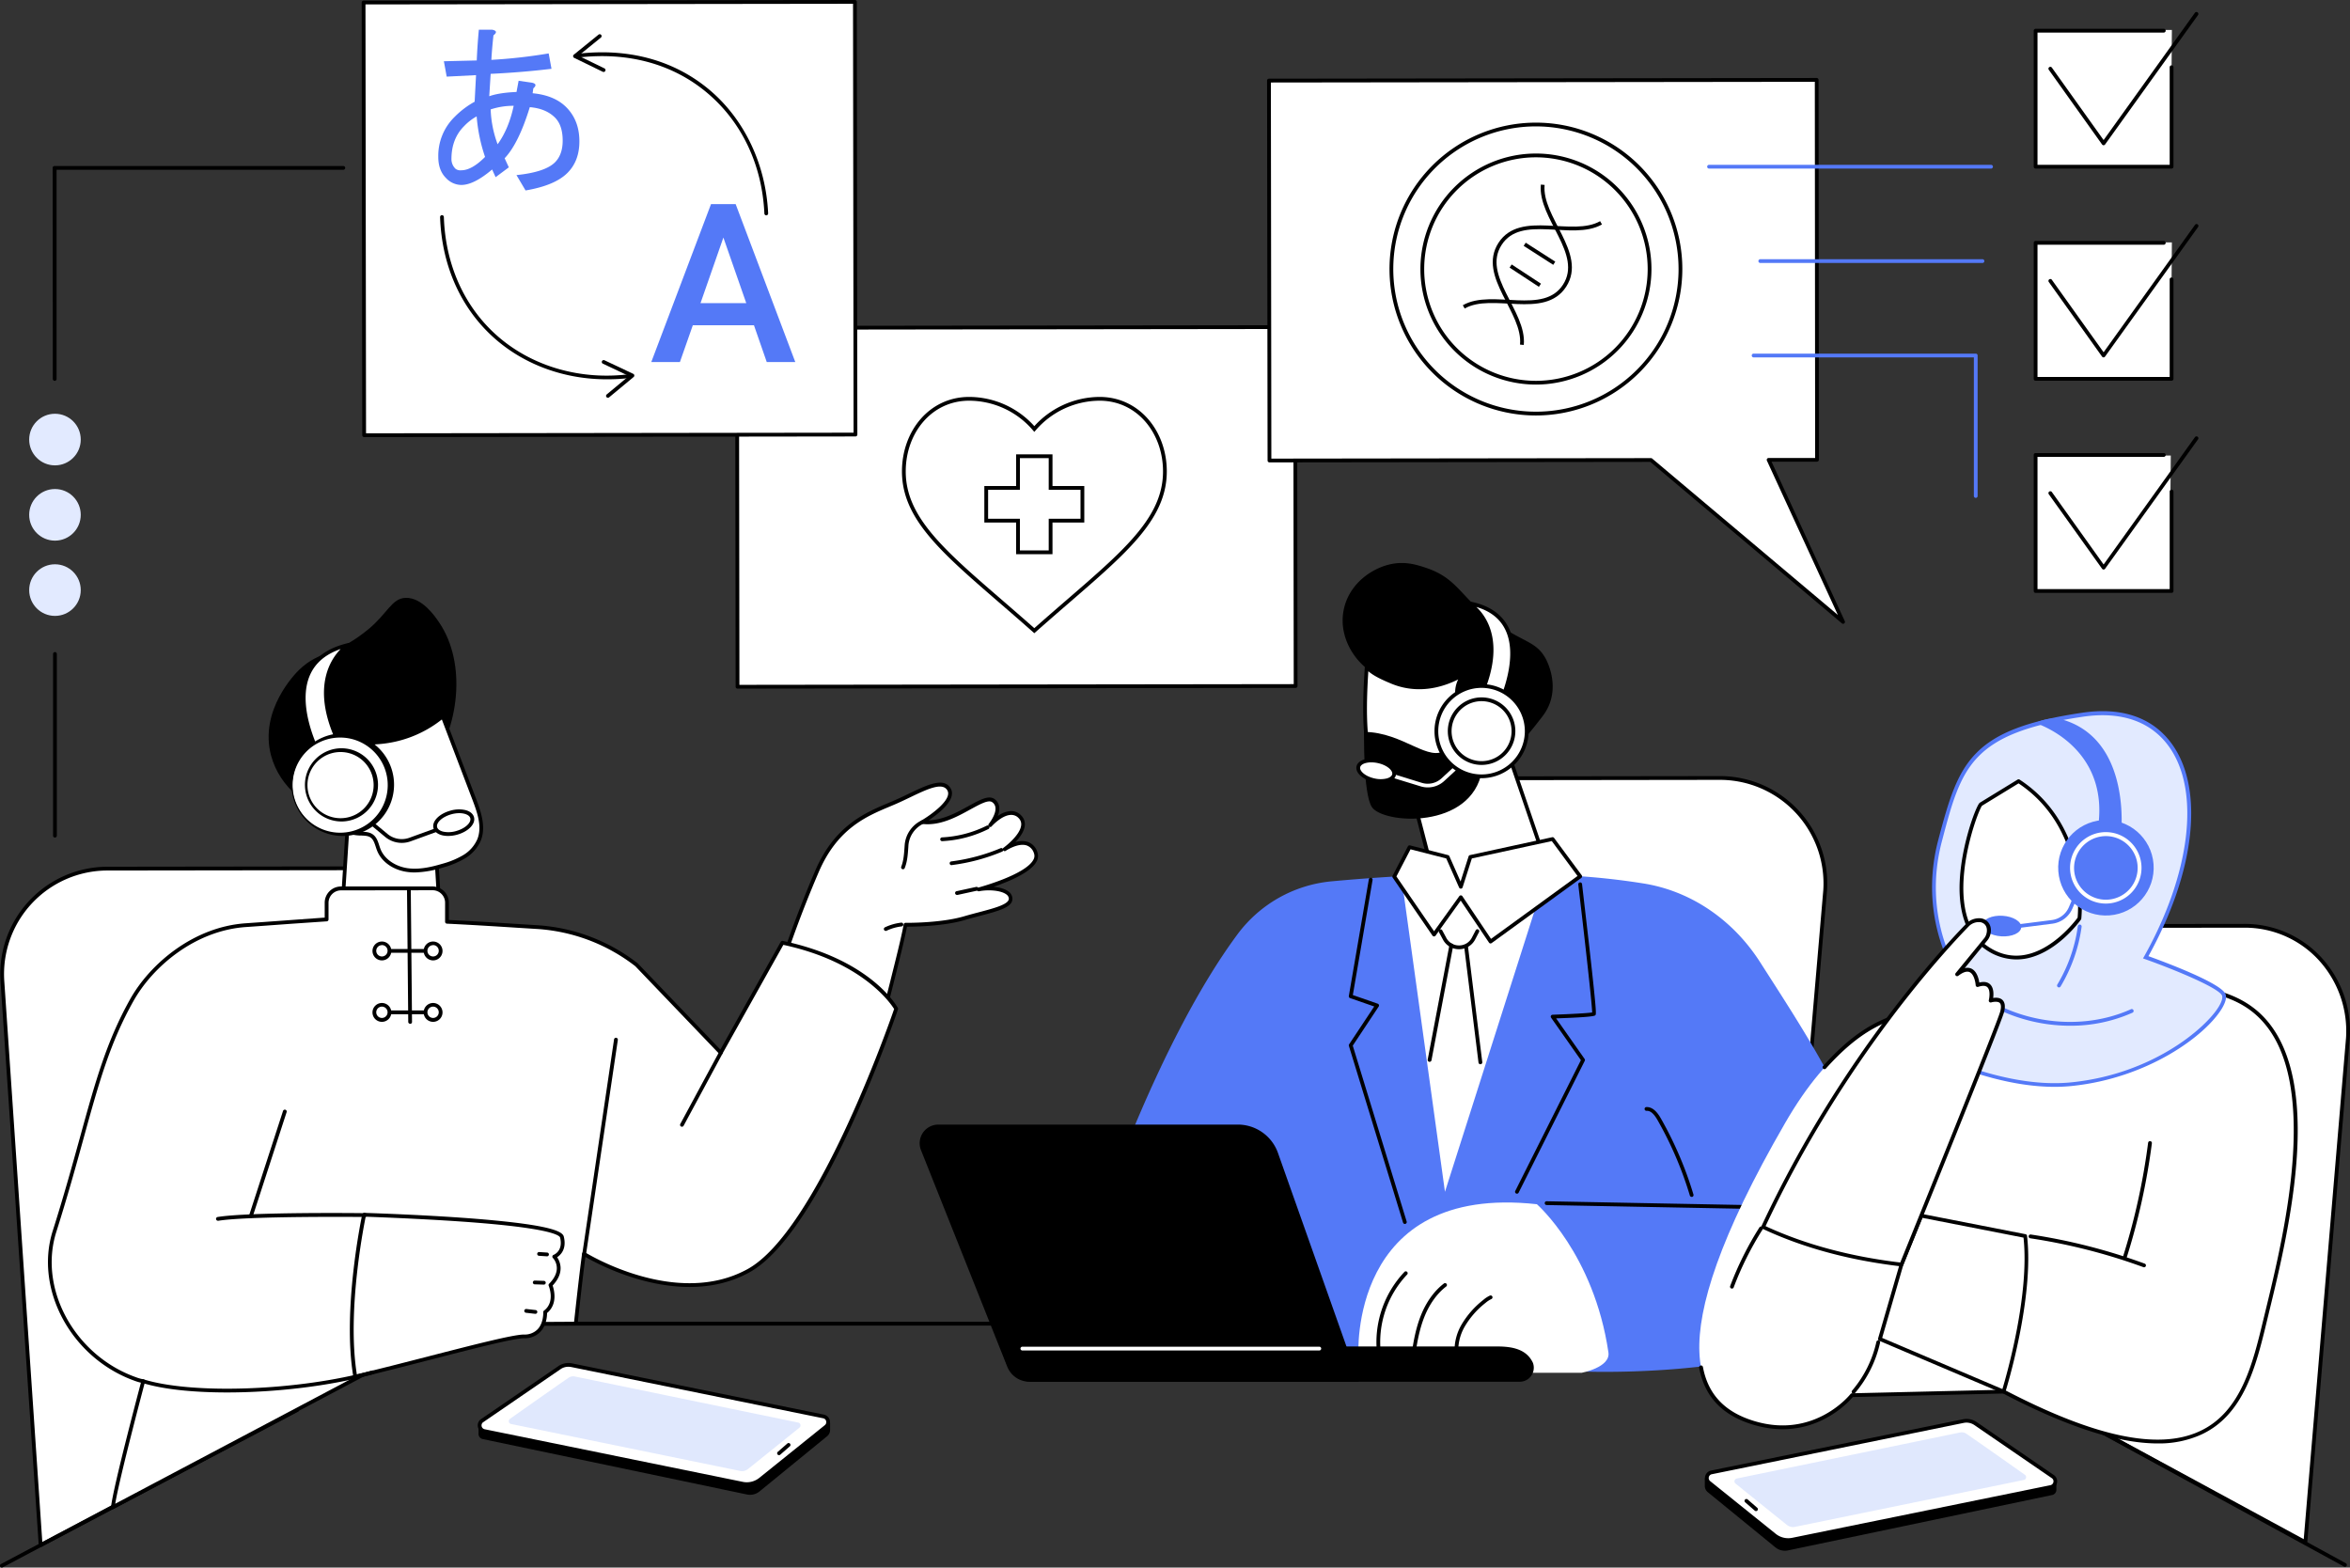 <svg xmlns="http://www.w3.org/2000/svg" viewBox="0 0 1245.84 830.99"><rect x="0" y="0" width="1245.84" height="830.99" fill="#333333" stroke="none"/><defs><style>.cls-1{fill:#fff;}.cls-2{fill:#e0e8fd;}.cls-3{fill:#5479f7;}.cls-4{fill:#e2eaff;}.cls-5{fill:none;stroke:#000;stroke-miterlimit:10;stroke-width:2px;}</style></defs><g id="&#x56FE;&#x5C42;_2" data-name="&#x56FE;&#x5C42; 2"><g id="Illustration"><g id="Digital_translator" data-name="Digital translator"><path class="cls-1" d="M157.53,747.51l-136,71.57L1.27,520.18A55.92,55.92,0,0,1,57,460.47l137.73-.18Z"></path><path d="M21.53,820.08a1,1,0,0,1-.48-.12,1,1,0,0,1-.51-.81L.27,520.25A56.92,56.92,0,0,1,57,459.47l137.73-.18a1,1,0,0,1,.75.34,1,1,0,0,1,.24.79L158.52,747.64a1,1,0,0,1-.52.75L22,820A1.08,1.08,0,0,1,21.53,820.08Zm172-358.79L57,461.47A54.9,54.9,0,0,0,2.27,520.11L22.43,817.48l134.18-70.61Zm-36,286.22h0Z"></path><path class="cls-1" d="M1098.72,750.59l123.46,67,22.54-267.17c2.11-32.28-22.69-59.68-55-59.64L1052,491Z"></path><path d="M1222.18,818.59a1,1,0,0,1-.48-.12l-123.46-67a1,1,0,0,1-.51-.7L1051,491.13a1,1,0,0,1,.21-.82,1,1,0,0,1,.77-.35l137.73-.18h.07a55.2,55.2,0,0,1,40.66,17.55,57.72,57.72,0,0,1,15.29,43.15l-22.55,267.2a1,1,0,0,1-.52.79A1,1,0,0,1,1222.18,818.59Zm-122.56-68.65,121.69,66,22.42-265.65A55.73,55.73,0,0,0,1229,508.7a53.22,53.22,0,0,0-39.2-16.92h-.07l-136.53.17Z"></path><path d="M1,831a1,1,0,0,1-.47-1.89L242.11,700.83a1,1,0,0,1,.47-.12h766.48a1,1,0,0,1,.48.12l234.12,127.89a1,1,0,1,1-1,1.75L1008.81,702.71h-766L1.47,830.87A1,1,0,0,1,1,831Z"></path><path d="M905,783.37a.72.72,0,0,0-.72.72v3.65a3.78,3.78,0,0,0,1.53,3l35.63,29.1a7.47,7.47,0,0,0,6.32,1.57L1087.87,792a2.31,2.31,0,0,0,1.83-2.29l-.06-4.81Z"></path><path d="M946.23,822.07a7.91,7.91,0,0,1-5.09-1.85l-35.63-29.09a4.26,4.26,0,0,1-1.71-3.4v-3.64a1.23,1.23,0,0,1,1.21-1.22h0l185.1,1.58.07,5.3a2.82,2.82,0,0,1-2.23,2.78L947.88,821.9A7.71,7.71,0,0,1,946.23,822.07ZM905,783.87a.22.22,0,0,0-.16.07.21.21,0,0,0-.06.15v3.65a3.26,3.26,0,0,0,1.35,2.62l35.62,29.09a7,7,0,0,0,5.91,1.47l140.09-29.37a1.81,1.81,0,0,0,1.43-1.79l-.06-4.32L905,783.87Z"></path><path class="cls-1" d="M907.31,780.53l133.62-27.19a8.46,8.46,0,0,1,6.06,1.12l41.47,28.43a3.08,3.08,0,0,1-1.32,5.42L950.3,816.2a11.6,11.6,0,0,1-9.58-2.33L906,786A3.08,3.08,0,0,1,907.31,780.53Z"></path><path d="M948,817.43a12.55,12.55,0,0,1-7.88-2.78l-34.72-27.92a4.08,4.08,0,0,1,1.74-7.18h0l133.62-27.19a9.51,9.51,0,0,1,6.75,1.23L1089,782.06a4.08,4.08,0,0,1-1.68,7.23L950.5,817.18A12.77,12.77,0,0,1,948,817.43Zm-40.46-35.92a2,2,0,0,0-1.61,1.54,2.07,2.07,0,0,0,.72,2.12l34.72,27.92a10.59,10.59,0,0,0,8.76,2.13l136.84-27.89a2.06,2.06,0,0,0,1.61-1.55,2,2,0,0,0-.72-2.11l-41.41-28.38a7.39,7.39,0,0,0-5.34-1Z"></path><path class="cls-2" d="M1072.9,784.56,951.57,809.42a5.13,5.13,0,0,1-4.22-1l-27.27-21.94a1.53,1.53,0,0,1,.65-2.69l118.44-24.42a4.36,4.36,0,0,1,3.37.74c8,5.48,31,21.74,31,21.74A1.53,1.53,0,0,1,1072.9,784.56Z"></path><path d="M930.93,801.06a1,1,0,0,1-.66-.25l-5-4.36a1,1,0,1,1,1.31-1.5l5,4.35a1,1,0,0,1-.66,1.76Z"></path><path d="M438.86,753.72a.71.71,0,0,1,.72.71v3.65a3.77,3.77,0,0,1-1.53,3l-35.63,29.1a7.48,7.48,0,0,1-6.32,1.58L256,762.38a2.3,2.3,0,0,1-1.83-2.28l.06-4.82Z"></path><path d="M397.65,792.42a8.4,8.4,0,0,1-1.65-.17L255.91,762.87a2.8,2.8,0,0,1-2.23-2.78l.07-5.3h.49l184.62-1.57h0a1.19,1.19,0,0,1,.85.35,1.22,1.22,0,0,1,.36.86v3.65a4.26,4.26,0,0,1-1.71,3.39l-35.63,29.1A7.91,7.91,0,0,1,397.65,792.42ZM254.74,755.78l-.06,4.32a1.8,1.8,0,0,0,1.43,1.79L396.2,791.27a7,7,0,0,0,5.9-1.47l35.64-29.1a3.27,3.27,0,0,0,1.34-2.61v-3.66a.23.23,0,0,0-.06-.15.27.27,0,0,0-.16-.06h0Z"></path><path class="cls-1" d="M436.57,750.87,303,723.69a8.48,8.48,0,0,0-6.06,1.11l-41.47,28.43a3.08,3.08,0,0,0,1.32,5.42l136.84,27.89a11.56,11.56,0,0,0,9.58-2.33l34.72-27.92A3.08,3.08,0,0,0,436.57,750.87Z"></path><path d="M395.91,787.78a12.78,12.78,0,0,1-2.53-.26L256.54,759.63a4.09,4.09,0,0,1-1.75-7.18L296.32,724a9.47,9.47,0,0,1,6.78-1.28l133.67,27.19h0a4.08,4.08,0,0,1,1.74,7.18L403.79,785A12.56,12.56,0,0,1,395.91,787.78Zm-94.63-63.23a7.12,7.12,0,0,0-3.88,1.12L256,754.05a2.09,2.09,0,0,0,.95,3.62l136.84,27.89a10.56,10.56,0,0,0,8.76-2.13l34.72-27.92a2.06,2.06,0,0,0,.72-2.11,2,2,0,0,0-1.61-1.55L302.75,724.67A9.9,9.9,0,0,0,301.28,724.55Z"></path><path class="cls-2" d="M271,754.9l121.33,24.86a5.09,5.09,0,0,0,4.22-1l27.27-21.93a1.54,1.54,0,0,0-.65-2.7L304.71,729.69a4.36,4.36,0,0,0-3.37.75c-8,5.47-31,21.73-31,21.73A1.53,1.53,0,0,0,271,754.9Z"></path><path d="M413,771.4a1,1,0,0,1-.76-.34,1,1,0,0,1,.1-1.41l5-4.36a1,1,0,1,1,1.31,1.5l-5,4.36A1,1,0,0,1,413,771.4Z"></path><path class="cls-1" d="M811.87,700.78l134.65,16.69L967.59,472a55.93,55.93,0,0,0-55.86-59.56L774,412.6Z"></path><path d="M946.52,718.47h-.12L811.75,701.77a1,1,0,0,1-.87-.86L773,412.73a1,1,0,0,1,1-1.13l137.73-.18h.07a56.92,56.92,0,0,1,56.78,60.63l-21.06,245.5a1,1,0,0,1-1,.92ZM812.76,699.88l132.85,16.47,21-244.45a54.93,54.93,0,0,0-54.79-58.48h-.07l-136.59.18Z"></path><path class="cls-1" d="M799.31,398.29,820,458.64a11.37,11.37,0,0,0,8.6,7.49l9.19,1.79s-23.89,51.88-64.15,43.19-31.41-43.19-31.41-43.19l8.52-.69A8.25,8.25,0,0,0,758,457l-9.58-37.09S787.45,388.41,799.31,398.29Z"></path><path d="M782.5,513.07a43.08,43.08,0,0,1-9.12-1c-13.17-2.84-22.58-8.7-28-17.43-7.77-12.57-4.35-26.4-4.2-27a1,1,0,0,1,.89-.75l8.52-.68a7.26,7.26,0,0,0,6.43-9l-9.58-37.09a1,1,0,0,1,.34-1c1.62-1.3,39.8-31.84,52.14-21.56a1,1,0,0,1,.31.44l20.64,60.36a10.4,10.4,0,0,0,7.84,6.83l9.19,1.79a1,1,0,0,1,.7.52,1,1,0,0,1,0,.88,109.58,109.58,0,0,1-17.16,25.11C809.5,506.4,796.17,513.07,782.5,513.07ZM743,468.86c-.56,2.9-2.25,14.45,4.13,24.76,5.09,8.24,14.07,13.79,26.67,16.51,35.69,7.7,58.63-33.94,62.46-41.48l-7.9-1.54A12.39,12.39,0,0,1,819,459l-20.55-60.07c-9.3-7.08-37.9,12.59-48.89,21.35L759,456.7a9.24,9.24,0,0,1-8.2,11.53Z"></path><path d="M712.36,323.25c-3.52,17.41,10,33.2,21.75,36.11l1.24.28a18.71,18.71,0,0,0,.95,2.58c4.61,10.09,17.8,15,28.88,14A156,156,0,0,1,777,390.49c14.17,19.33,24.22,10.64,39-8.5,2-2.55,4.78-5.8,6.25-11.2,2.91-10.71-2.13-20.36-2.77-21.54-4.8-8.89-11-8.56-24.57-17.69-20.67-13.88-21-24.49-38.78-30.49-4.71-1.58-10.62-3.5-18-2.15C727.35,300.9,715.15,309.5,712.36,323.25Z"></path><path class="cls-1" d="M785.25,407.67s-10,23.1-36.18,18.83-26.85-37.58-24.52-73c2.62,3.35,8.48,5.92,13.11,7.89,18.83,8,35.77-2.49,38.26-3.84a14.77,14.77,0,0,0-.71,18.07c2.08,2.8,5.09,4.82,12,4.94,0,0,4.25-11.09,14.13-4.65S807.58,409.52,785.25,407.67Z"></path><path d="M755.32,428a40.51,40.51,0,0,1-6.41-.53c-27.61-4.5-27.56-40.58-25.35-74.05a1,1,0,0,1,.7-.89,1,1,0,0,1,1.08.34c2.56,3.27,8.67,5.87,12.71,7.59,8,3.38,20.8,5.51,36.89-3.52l.51-.28a1,1,0,0,1,1.24.24,1,1,0,0,1,0,1.27A13.72,13.72,0,0,0,776,375c1.65,2.21,4.08,4.27,10.6,4.51.71-1.49,2.75-5.05,6.44-6.25,2.72-.88,5.71-.28,8.87,1.78,5.28,3.44,7.16,12.15,4.38,20.26-3.07,9-10.69,13.93-20.44,13.38C784.12,412.15,775,428,755.32,428Zm-29.91-72.19c-2,31.94-1.53,65.55,23.82,69.68a37.91,37.91,0,0,0,6.19.52c20.5,0,28.55-17.92,28.91-18.76a1,1,0,0,1,1-.59c13.15,1.08,17.72-8,19.08-12,2.45-7.16.88-15-3.58-17.94-2.63-1.72-5-2.24-7.16-1.56-3.69,1.19-5.47,5.68-5.49,5.73a1,1,0,0,1-.95.64c-7.89-.13-10.91-2.77-12.82-5.34a15.49,15.49,0,0,1-1.36-16c-15.47,7.65-27.9,5.45-35.78,2.1C732.83,360.43,728.34,358.39,725.41,355.83Z"></path><path d="M786.79,398.24a1,1,0,0,1-.32-.06,1,1,0,0,1-.62-1.27,19.56,19.56,0,0,1,2.42-5.29,7.36,7.36,0,0,1,5.31-3.27,1,1,0,0,1,.14,2,5.41,5.41,0,0,0-3.82,2.43,18.47,18.47,0,0,0-2.16,4.78A1,1,0,0,1,786.79,398.24Z"></path><path d="M780.46,370.86s-4.27,18.53-13.5,26.29-22.75-9-43.8-9.16c0,0-.58,32.64,4.11,39.82,5.93,9.07,52.91,12.17,58.41-19.35,0,0-5-15.17,2-27.1Z"></path><path class="cls-1" d="M778.49,319.7s22.27,11.75,6.9,47.89l9.9,5.37S817.68,326.72,778.49,319.7Z"></path><path d="M795.29,374a1,1,0,0,1-.48-.12l-9.9-5.37a1,1,0,0,1-.44-1.27c14.81-34.8-5.58-46.15-6.45-46.61a1,1,0,0,1-.48-1.22,1,1,0,0,1,1.12-.65c10.21,1.82,17.26,6.44,21,13.72,8.31,16.3-3,39.95-3.44,40.95a1,1,0,0,1-.6.52A1,1,0,0,1,795.29,374Zm-8.63-6.82,8.16,4.43c2-4.58,10-24.58,3-38.22-2.86-5.61-7.94-9.51-15.13-11.63C788.44,327.16,797.56,340.79,786.66,367.14Z"></path><path class="cls-1" d="M756.91,417.42a12.68,12.68,0,0,1-3.71-.55l-23.89-7.32a1,1,0,0,1,.58-1.92L753.78,415a10.77,10.77,0,0,0,10.41-2.36l15.68-14.44a1,1,0,0,1,1.36,1.47l-15.68,14.44A12.78,12.78,0,0,1,756.91,417.42Z"></path><path class="cls-1" d="M720.13,406.52c-.61,2.78,3.14,6,8.37,7.11s10-.18,10.57-3-3.14-6-8.37-7.11S720.74,403.74,720.13,406.52Z"></path><path d="M732.18,415a18.24,18.24,0,0,1-3.89-.43c-5.86-1.28-9.88-4.93-9.14-8.3.38-1.73,1.89-3,4.26-3.71a15.91,15.91,0,0,1,7.5,0c5.86,1.28,9.87,4.93,9.14,8.3-.38,1.73-1.89,3.05-4.26,3.71A13.31,13.31,0,0,1,732.18,415ZM727,404.14a11.78,11.78,0,0,0-3.07.38c-1.6.45-2.64,1.26-2.84,2.21h0c-.42,1.93,2.6,4.83,7.6,5.93a14,14,0,0,0,6.54,0c1.6-.45,2.64-1.26,2.85-2.21.41-1.93-2.61-4.83-7.61-5.92A16.4,16.4,0,0,0,727,404.14Zm-6.89,2.38h0Z"></path><ellipse class="cls-1" cx="785.46" cy="387.6" rx="23.93" ry="23.94"></ellipse><path d="M785.46,412.54a24.95,24.95,0,1,1,24.93-24.94A25,25,0,0,1,785.46,412.54Zm0-47.89a22.95,22.95,0,1,0,22.93,23A23,23,0,0,0,785.46,364.65Z"></path><ellipse class="cls-1" cx="785.46" cy="387.6" rx="16.89" ry="16.9" transform="translate(-0.41 0.83) rotate(-0.06)"></ellipse><path d="M785.46,405.5a17.9,17.9,0,1,1,17.89-17.9A17.91,17.91,0,0,1,785.46,405.5Zm0-33.8a15.9,15.9,0,1,0,15.89,15.9A15.91,15.91,0,0,0,785.46,371.7Z"></path><path class="cls-3" d="M656,495.36a70.21,70.21,0,0,1,50-28.16c11.35-1.05,25.58-2.16,41.45-3a36.49,36.49,0,0,0,3.69,8.23,44.46,44.46,0,0,0,19.83,17,49,49,0,0,0,25.81,4.2c8.6-1-.48-15.35,5.46-21.75,4.85-5.22,27.92-.89,29.41-7.73a375.47,375.47,0,0,1,39.27,4.13c25.8,4,48,19.67,62.11,41.66C963.78,558,998,608.64,998,667.08c0,66.43-158.29,60-158.29,60l-156.59.61-99.4-84.48S614.61,551.22,656,495.36Z"></path><polygon class="cls-1" points="819.48 464.21 766.04 631.79 742.85 464.23 769.84 475.64 819.48 464.21"></polygon><path d="M773.51,503.19a9.55,9.55,0,0,1-8.55-5.12l-2.12-3.93a1,1,0,0,1,1.77-.94l2.11,3.93a7.58,7.58,0,0,0,6.79,4.06h0a7.59,7.59,0,0,0,6.8-4.14l2-3.84a1,1,0,1,1,1.77.92l-2,3.85a9.58,9.58,0,0,1-8.55,5.21Z"></path><path d="M784.82,564.17a1,1,0,0,1-1-.88l-7.54-61a1,1,0,1,1,2-.25l7.54,61a1,1,0,0,1-.87,1.12Z"></path><path d="M757.88,562.88l-.19,0a1,1,0,0,1-.8-1.17L768.4,501a1,1,0,1,1,2,.37l-11.51,60.71A1,1,0,0,1,757.88,562.88Z"></path><polygon class="cls-1" points="837.74 464.59 823.12 444.75 779.52 454.23 774.46 470.08 767.46 454.23 747.28 449.08 739.15 464.69 760.25 495.42 774.46 475.64 790.22 499.13 837.74 464.59"></polygon><path d="M790.22,500.13l-.17,0a1,1,0,0,1-.66-.43l-15-22.28L761.06,496a1,1,0,0,1-1.63,0l-21.1-30.73a1,1,0,0,1-.07-1l8.13-15.61a1,1,0,0,1,1.14-.5l20.17,5.15a1,1,0,0,1,.67.56l5.94,13.45,4.26-13.35a1,1,0,0,1,.74-.67l43.59-9.48a1,1,0,0,1,1,.39L838.54,464a1,1,0,0,1,.19.74,1,1,0,0,1-.41.66l-47.51,34.53A1,1,0,0,1,790.22,500.13Zm-15.76-25.48h0a1,1,0,0,1,.82.44l15.18,22.62,45.86-33.34-13.64-18.5-42.39,9.21-4.89,15.31a1,1,0,0,1-1.87.1l-6.8-15.41-18.94-4.84-7.48,14.37,19.95,29.07,13.38-18.62A1,1,0,0,1,774.46,474.65Z"></path><path class="cls-1" d="M852.7,716.94c1.17,7.93-14.18,10.8-14.18,10.8H791l-70.83-9.1s-5.52-91.29,94.61-80.26C814.74,638.38,845,664.67,852.7,716.94Z"></path><path d="M772.3,720a1,1,0,0,1-1-.86,27.22,27.22,0,0,1,3.57-17,46.7,46.7,0,0,1,11.45-13,15.35,15.35,0,0,1,3.52-2.32,1,1,0,0,1,.81,1.83,13.72,13.72,0,0,0-3.06,2,44.61,44.61,0,0,0-11,12.46,25.31,25.31,0,0,0-3.33,15.78,1,1,0,0,1-.84,1.13Z"></path><path d="M749.41,718.68h-.14a1,1,0,0,1-.85-1.13c.87-6.16,2.13-13.38,4.84-20.18,2.85-7.14,7.06-13,12.17-16.92a1,1,0,1,1,1.22,1.58c-4.83,3.71-8.81,9.27-11.53,16.08-2.64,6.61-3.87,13.68-4.72,19.72A1,1,0,0,1,749.41,718.68Z"></path><path d="M731.07,718.68a1,1,0,0,1-1-.88,54.2,54.2,0,0,1,14.57-43.62,1,1,0,0,1,1.36,1.46,52.15,52.15,0,0,0-13.94,41.92,1,1,0,0,1-.87,1.11Z"></path><path d="M547.18,732.48H805.53a7.58,7.58,0,0,0,4.32-1.26,7.47,7.47,0,0,0,2.81-8.79c-3-6.39-9.34-8.64-18.65-8.64H530.23l3.42,9.3A14.44,14.44,0,0,0,547.18,732.48Z"></path><path d="M545.71,732.48a12.62,12.62,0,0,1-11.72-8L488.26,609.71a9.89,9.89,0,0,1,9.18-13.55H656.22a22.58,22.58,0,0,1,21.29,15.05l42.93,121.27Z"></path><path class="cls-1" d="M699.42,715.91H542a1,1,0,0,1,0-2H699.42a1,1,0,0,1,0,2Z"></path><path d="M935.44,641h0l-115.51-2.19a1,1,0,0,1-1-1,1,1,0,0,1,1-1L935.45,639a1,1,0,0,1,0,2Z"></path><path d="M896.86,634.48a1,1,0,0,1-1-.72,192.73,192.73,0,0,0-17.08-39.89c-2-3.51-3.82-5.13-5.88-5a1,1,0,0,1-.07-2c3.72-.11,6.17,3.4,7.69,6.06a195.24,195.24,0,0,1,17.26,40.31,1,1,0,0,1-1,1.29Z"></path><path d="M804.2,632.79a1,1,0,0,1-.89-1.45L838.1,562l-15.8-22.52a1,1,0,0,1-.08-1,1,1,0,0,1,.86-.55c8.77-.3,18.56-.81,21-1.21-.14-5.29-4.39-42.76-7.36-67.82a1,1,0,0,1,2-.24c0,.17,2,17.2,3.93,34.09,3.89,34.64,3.61,34.92,3.1,35.44-.32.31-1,1-20.77,1.67l15.09,21.5a1,1,0,0,1,.08,1l-35.06,69.9A1,1,0,0,1,804.2,632.79Z"></path><path d="M744.82,648.83a1,1,0,0,1-1-.71l-28.71-93.68a1,1,0,0,1,.12-.84l13.3-20.05-12.79-4.45a1,1,0,0,1-.66-1.11l10.61-61.84a1,1,0,0,1,1.15-.82,1,1,0,0,1,.82,1.16l-10.46,61,13.2,4.59a1,1,0,0,1,.62.63,1,1,0,0,1-.11.87l-13.75,20.73,28.57,93.23a1,1,0,0,1-.66,1.25A1,1,0,0,1,744.82,648.83Z"></path><path class="cls-1" d="M1194.85,535.82c-15.9-12.73-41.28-14.7-75.38-12.39-2.06,2.85-42.63,12.34-42.63,12.34s-12.41-.48-15-3c-5.51.88-33.6,1.38-39.11,2.27-28.24,4.59-52.71,19.39-76.31,60.21-70.12,121.22-45.63,150.33-16.68,159.06,33,10,52-14.68,52-14.68l80.43-1.89C1180,799.16,1191,740,1201.45,697.25S1233.76,567,1194.85,535.82Z"></path><path d="M1143.89,765.19c-20.89,0-48-8.77-81.92-26.46l-79.72,1.87c-2.63,3.11-21.8,24-52.82,14.65-16.38-4.94-25.74-14.81-28.63-30.19a1,1,0,1,1,2-.37c2.74,14.57,11.65,23.94,27.24,28.64,32,9.64,50.79-14.09,51-14.33a1,1,0,0,1,.77-.39l80.43-1.89a1.21,1.21,0,0,1,.49.11c47.52,24.79,81.27,32,103.17,22,22.12-10,28.37-35.94,33.89-58.79l1.15-4.73c10.15-41.67,31.27-128.39-6.66-158.76-13.86-11.1-36.11-14.75-74.35-12.19-4.29,3.16-33.6,10.18-42.8,12.33a1.18,1.18,0,0,1-.27,0c-1.25,0-11.91-.53-15.27-3-3.38.45-12.2.83-20.73,1.2-7.92.34-15.4.67-18,1-22.73,3.08-37.6,11.36-54.88,30.57a1,1,0,0,1-1.42.07,1,1,0,0,1-.07-1.41c17.64-19.6,32.85-28.06,56.1-31.21,2.65-.36,10.18-.68,18.14-1,8.89-.38,18.09-.78,21-1.24a1,1,0,0,1,.86.27c1.68,1.64,9.56,2.54,14.23,2.73,19.17-4.48,40.35-10.18,41.92-11.93a1,1,0,0,1,.73-.4c39.52-2.67,61.55,1,76.07,12.61,16.85,13.49,24.33,39.06,22.24,76-1.74,30.78-9.65,63.28-14.89,84.78l-1.14,4.73c-5.63,23.29-12,49.69-35,60.14A54.44,54.44,0,0,1,1143.89,765.19Z"></path><path class="cls-1" d="M1073.67,655.25l-55.12-10.79-10.48,25.88-11.46,39.49,65.59,27.89S1077.62,688.94,1073.67,655.25Z"></path><path d="M1062.2,738.72a1.09,1.09,0,0,1-.39-.08l-65.59-27.89a1,1,0,0,1-.57-1.2l11.46-39.49,0-.1,10.47-25.87a1,1,0,0,1,1.12-.61l55.12,10.79a1,1,0,0,1,.8.87c3.93,33.51-11.35,82.39-11.5,82.88a1,1,0,0,1-.54.61A1,1,0,0,1,1062.2,738.72Zm-64.38-29.47,63.75,27.12c2.17-7.23,14.47-49.94,11.19-80.28l-53.6-10.49L1009,670.67Z"></path><path d="M918.17,683.1a.91.91,0,0,1-.35-.07,1,1,0,0,1-.58-1.28,169.93,169.93,0,0,1,15.52-31.09,1,1,0,0,1,1.69,1.07,168.15,168.15,0,0,0-15.34,30.72A1,1,0,0,1,918.17,683.1Z"></path><path d="M1136.68,671.81a1.07,1.07,0,0,1-.35-.06,307.07,307.07,0,0,0-60-15.31,1,1,0,1,1,.3-2A308.92,308.92,0,0,1,1137,669.87a1,1,0,0,1-.34,1.94Z"></path><path d="M1126.42,667.54a1,1,0,0,1-.3,0,1,1,0,0,1-.66-1.25,347.42,347.42,0,0,0,13.35-60.48,1,1,0,0,1,2,.26,351.35,351.35,0,0,1-13.43,60.82A1,1,0,0,1,1126.42,667.54Z"></path><path d="M982.66,738.82a1,1,0,0,1-.76-1.65,59.93,59.93,0,0,0,12.86-25.82,1,1,0,1,1,1.94.47,61.89,61.89,0,0,1-13.28,26.66A1,1,0,0,1,982.66,738.82Z"></path><path class="cls-4" d="M1037.29,515.79s-19.61-29-8.78-70.16,16.77-58.13,75.69-66.8,74.59,55,33.35,128.61c0,0,39,13.8,41.39,19.93,3.09,7.86-29.29,42-80.47,47.31-46.72,4.84-100-29.3-100-29.3S1010.64,527.34,1037.29,515.79Z"></path><path class="cls-3" d="M1089.25,576.15c-44.08,0-90.82-29.61-91.32-29.93l-.86-.55.57-.85c.12-.18,12.31-17.93,38.19-29.49-3.29-5.52-18-33.11-8.28-70,5.71-21.68,9.91-35.6,20.06-46,10.53-10.81,27.41-17.25,56.44-21.52,21.37-3.14,37.94,2.86,47.93,17.37,8.06,11.69,11.17,28.18,9,47.7-2.19,19.82-9.79,41.92-22,64,7.24,2.6,38.52,14.14,40.87,20.12.7,1.78,0,4.43-1.95,7.68-8.84,14.53-39.3,36.84-79.35,41A90.18,90.18,0,0,1,1089.25,576.15Zm-89.34-31c7.2,4.4,55.91,33,98.46,28.59,43.12-4.46,71.07-28.9,77.84-40,2.26-3.72,2-5.38,1.8-5.92-1.63-4.16-25.89-14.08-40.79-19.36l-1.12-.4.58-1c24.48-43.7,29.84-87.12,13.66-110.61-9.53-13.83-25.44-19.54-46-16.52-59.77,8.8-64.5,26.74-74.86,66.07-10.58,40.18,8.44,69.05,8.64,69.34l.67,1-1.1.48C1014.89,526.58,1002.69,541.43,999.91,545.1Z"></path><path class="cls-3" d="M1097.47,543.76c-22.08,0-44.35-8.42-59.85-24a1,1,0,0,1,1.42-1.41c22.93,23,61.06,30,90.68,16.66a1,1,0,0,1,.82,1.83A80.48,80.48,0,0,1,1097.47,543.76Z"></path><path class="cls-1" d="M1050.13,426.34c-2.37,2.11-23.4,57.42,2.56,75.78s49.68-15.26,49.68-15.26,5.79-47.93-32.26-72.77Z"></path><path d="M1068.88,508.61a28.69,28.69,0,0,1-16.77-5.67c-8-5.67-12.43-15.19-13.16-28.3-1.2-21.7,8.49-47.25,10.52-49l.14-.11,20-12.25a1,1,0,0,1,1.07,0c38.12,24.9,32.76,73.24,32.7,73.73a1.12,1.12,0,0,1-.17.46c-.52.72-12.78,17.86-29.61,20.76A27.9,27.9,0,0,1,1068.88,508.61Zm-18.11-81.48c-1.85,2.26-11.85,28.65-9.59,50.32,1.15,11,5.21,19,12.09,23.86,6.3,4.46,13,6.12,20,4.92,15.06-2.59,26.72-17.79,28.16-19.74.37-3.74,3.79-47.84-31.31-71.21Z"></path><path class="cls-3" d="M1091.53,523.45a1,1,0,0,1-.51-.15,1,1,0,0,1-.34-1.37A81.81,81.81,0,0,0,1101.56,491a1,1,0,0,1,2,.27,83.86,83.86,0,0,1-11.16,31.7A1,1,0,0,1,1091.53,523.45Z"></path><path class="cls-3" d="M1080.25,383.7c6.35,2.35,38.72,16.43,31.71,56.92l12.42,2.61s6.55-52.22-32.54-62.19c-2.66-.68-8.13.16-11.63,1.76A.49.49,0,0,0,1080.25,383.7Z"></path><path class="cls-3" d="M1061.73,493.05a1,1,0,0,1-1-.88,1,1,0,0,1,.87-1.11l26.22-3.33a11.44,11.44,0,0,0,9-6.85l8.85-20.73a1,1,0,1,1,1.84.78l-8.85,20.74a13.46,13.46,0,0,1-10.64,8L1061.85,493Z"></path><path class="cls-3" d="M1051.1,490.25c-.19,3,4.23,5.74,9.88,6.11s10.39-1.78,10.59-4.78-4.23-5.75-9.88-6.11S1051.3,487.24,1051.1,490.25Z"></path><ellipse class="cls-3" cx="1116.42" cy="460.1" rx="25.31" ry="25.32" transform="translate(-31.26 84.71) rotate(-4.29)"></ellipse><path class="cls-1" d="M1116.38,479a18.94,18.94,0,1,1,2.87-.22A19.92,19.92,0,0,1,1116.38,479Zm.07-35.77a16.93,16.93,0,0,0-16.71,19.41,16.86,16.86,0,1,0,16.71-19.41Z"></path><path class="cls-1" d="M1055.38,530.42s2.86-11.47-7-8.21c0,0-.86-13.42-10.8-5.72l15.28-18.7c1.56-2,2.34-5.86.21-8.3-2.56-2.93-7.61-1.59-9.72.56-14.92,15.17-68.66,74.46-108.71,160.42q32.22,15.12,73.38,19.87s51.51-127,53.34-133.9C1063.74,527.58,1055.38,530.42,1055.38,530.42Z"></path><path d="M1008.07,671.34H1008c-27.54-3.21-52.33-9.93-73.7-20a1,1,0,0,1-.48-1.32c42.14-90.45,98.12-149.74,108.91-160.7a9.45,9.45,0,0,1,6.62-2.54,6.1,6.1,0,0,1,4.56,2c2.39,2.73,1.79,7-.16,9.56l-12.18,14.9a5.28,5.28,0,0,1,3.51.23c2.92,1.32,3.92,5.34,4.24,7.39,2.48-.6,4.39-.29,5.7.93,2,1.84,1.91,5.25,1.65,7.25,1.42-.23,3.48-.25,4.86,1s1.69,3.5.89,6.55c-1.82,6.93-51.28,128.84-53.38,134A1,1,0,0,1,1008.07,671.34ZM936,650c20.77,9.62,44.78,16.1,71.41,19.28,4.15-10.22,51.29-126.54,53-133.07.42-1.58.7-3.65-.31-4.58s-3.63-.51-4.43-.24a1,1,0,0,1-1-.21,1,1,0,0,1-.3-1c.34-1.39.87-5.33-.79-6.86-.94-.87-2.58-.93-4.88-.16a1,1,0,0,1-.87-.12,1,1,0,0,1-.44-.77c-.1-1.57-.88-5.87-3.21-6.92-1.47-.66-3.48,0-6,1.93a1,1,0,0,1-1.39-1.42l15.29-18.7c1.23-1.61,2-5,.23-7a4.24,4.24,0,0,0-3.12-1.34,7.47,7.47,0,0,0-5.14,1.94C1033.4,501.64,978,560.35,936,650Z"></path><path class="cls-1" d="M185,426.93l-4,62.45c8.13,6,45.67,14,45.67,14l6.83-13.6-2.54-41.45Z"></path><path d="M226.63,504.36a.75.75,0,0,1-.21,0c-1.54-.33-37.85-8.11-46-14.15a1,1,0,0,1-.41-.87l4-62.46a1,1,0,0,1,.48-.79,1,1,0,0,1,.94-.05l45.93,21.38a1,1,0,0,1,.57.85l2.54,41.44a1,1,0,0,1-.1.51l-6.84,13.61A1,1,0,0,1,226.63,504.36ZM182,488.88c8,5.29,38.86,12.2,44.09,13.34l6.37-12.67L230,449,185.9,428.45Z"></path><path d="M143.73,400.61c-6.51-24.18,13.09-43.8,14.72-45.39,11.27-10.92,19-7.05,36.68-21.51,10.29-8.42,12.51-16.56,19.92-16.78,8.77-.26,15.66,9.92,17.81,13.11,14.6,21.6,10.84,56-5.76,78.17-3.28,4.38-10.91,14.32-24.73,19.88-4.16,1.67-13,5.23-24,3.54C163.43,429.32,148.25,417.38,143.73,400.61Z"></path><path class="cls-1" d="M179.64,418.67a10,10,0,0,0-5.73,9.65,13.52,13.52,0,0,0,5.82,10,21,21,0,0,0,11.23,3.6c2.06.1,4.28,0,6,1.19,2.39,1.61,2.83,4.86,3.91,7.54,2.38,5.93,8.63,9.65,14.95,10.57s12.75-.51,18.88-2.33A46,46,0,0,0,246,454.21a19.43,19.43,0,0,0,8-9c2.69-6.85.06-14.51-2.56-21.39l-16.8-44a60.18,60.18,0,0,1-34.43,13.76c-2.37.16-5.21.46-6.25,2.59-.69,1.43-.24,3.12.22,4.64l3.85,12.76c.65,2.15,1.31,4.43.77,6.61a4.77,4.77,0,0,1-3.35,3.56c-2.09.34-3-1.49-4.5-2.64C187.81,418.63,183.53,417.06,179.64,418.67Z"></path><path d="M219.89,462.5a28.39,28.39,0,0,1-4.21-.3c-7.37-1.08-13.4-5.36-15.74-11.19-.28-.7-.52-1.43-.75-2.13-.66-2-1.28-3.93-2.79-4.95-1.26-.85-2.93-.92-4.69-1l-.8,0a22.12,22.12,0,0,1-11.77-3.77,14.47,14.47,0,0,1-6.23-10.76,11.06,11.06,0,0,1,6.35-10.63c3.71-1.53,8.2-.62,12.33,2.49a13.22,13.22,0,0,1,1.28,1.16c1,1,1.51,1.45,2.45,1.29a3.82,3.82,0,0,0,2.55-2.8c.49-2-.17-4.17-.76-6.09L193.26,401c-.53-1.77-1-3.65-.16-5.36,1.35-2.78,4.94-3,7.08-3.15A59.32,59.32,0,0,0,234,379a1,1,0,0,1,.9-.2,1,1,0,0,1,.68.61l16.8,44c2.8,7.35,5.3,15.11,2.55,22.1a20.5,20.5,0,0,1-8.42,9.53A46.81,46.81,0,0,1,235,459.84,53.63,53.63,0,0,1,219.89,462.5ZM183,419a7.86,7.86,0,0,0-3,.58,9,9,0,0,0-5.11,8.68,12.43,12.43,0,0,0,5.4,9.23,20.08,20.08,0,0,0,10.7,3.41l.78,0c1.87.08,4,.16,5.73,1.33,2.08,1.4,2.84,3.73,3.57,6,.23.7.45,1.37.7,2,2.05,5.08,7.61,9,14.18,10,6.32.92,12.87-.64,18.44-2.3a44.76,44.76,0,0,0,11.08-4.56,18.49,18.49,0,0,0,7.62-8.56c2.49-6.34.21-13.39-2.56-20.66L234.24,381.4a61.25,61.25,0,0,1-33.93,13.11c-2.31.15-4.63.43-5.41,2-.51,1.07-.16,2.46.28,3.91L199,413.21c.62,2.06,1.4,4.63.78,7.14a5.69,5.69,0,0,1-4.16,4.3c-2,.34-3.22-.87-4.19-1.84a9.76,9.76,0,0,0-1.08-1A13,13,0,0,0,183,419Zm-3.37-.34h0Z"></path><path d="M195.15,435a1,1,0,0,1-.53-.15,14.56,14.56,0,0,0-9.55-2.05,1,1,0,0,1-1.13-.86,1,1,0,0,1,.86-1.13,16.56,16.56,0,0,1,10.88,2.34,1,1,0,0,1-.53,1.85Z"></path><path class="cls-1" d="M184.76,341.84s-23.57,14-4.81,52.47l-10.47,6.4S142.53,351.68,184.76,341.84Z"></path><path d="M169.48,401.71a1.09,1.09,0,0,1-.25,0,1,1,0,0,1-.62-.48c-.58-1.06-14.15-26.11-6.05-44.26,3.61-8.1,11-13.51,22-16.06a1,1,0,0,1,.74,1.83c-.93.56-22.52,14.08-4.42,51.17a1,1,0,0,1-.38,1.29L170,401.56A1,1,0,0,1,169.48,401.71Zm11.11-57.64c-7.92,2.71-13.36,7.29-16.2,13.67-6.86,15.36,3.12,36.85,5.49,41.55l8.78-5.36C165.09,365.48,174.7,350.11,180.59,344.07Z"></path><path d="M213,446.83a13.81,13.81,0,0,1-8.81-3.17l-17.86-14.81a1,1,0,0,1-.13-1.41,1,1,0,0,1,1.41-.13l17.86,14.81a11.8,11.8,0,0,0,11.54,2l25.57-9.3a1,1,0,1,1,.68,1.88L217.69,446A13.56,13.56,0,0,1,213,446.83Z"></path><path class="cls-1" d="M250.27,433.45c.82,3-2.88,6.61-8.26,8.08s-10.41.24-11.23-2.75,2.88-6.62,8.27-8.09S249.46,430.45,250.27,433.45Z"></path><path d="M237.56,443.15a13,13,0,0,1-3.12-.35c-2.48-.61-4.13-1.95-4.62-3.76-1-3.58,3-7.67,9-9.31a16,16,0,0,1,7.83-.31c2.49.61,4.13,1.95,4.63,3.76,1,3.58-3,7.68-9,9.32A18.28,18.28,0,0,1,237.56,443.15Zm5.93-12.08a15.61,15.61,0,0,0-4.18.59c-4.76,1.3-8.22,4.44-7.56,6.85.29,1.07,1.44,1.92,3.17,2.35a13.93,13.93,0,0,0,6.82-.29c4.76-1.3,8.23-4.44,7.57-6.86-.29-1.07-1.45-1.92-3.18-2.34A11.06,11.06,0,0,0,243.49,431.07Z"></path><ellipse class="cls-1" cx="181" cy="416.07" rx="26.06" ry="26.07" transform="translate(-10.92 4.92) rotate(-1.51)"></ellipse><path d="M181,443.15a27.19,27.19,0,1,1,1.43,0C181.92,443.14,181.44,443.15,181,443.15ZM181,391c-.44,0-.89,0-1.33,0a25.22,25.22,0,1,0,1.33,0Z"></path><ellipse class="cls-1" cx="181" cy="416.07" rx="18.39" ry="18.41" transform="translate(-9.67 4.34) rotate(-1.34)"></ellipse><path d="M181,435.48a19.41,19.41,0,0,1-1-38.79,19.42,19.42,0,0,1,20.38,18.38A19.44,19.44,0,0,1,182,435.46Zm0-36.81c-.31,0-.61,0-.92,0a17.54,17.54,0,1,0,.92,0Z"></path><path class="cls-1" d="M468.14,539.88c3.19-13.63,9.93-38.65,11.93-49.67,0,0,18.41.27,31.15-3.46s24.86-5.59,24.58-10.49-10.31-6.13-17-4.76c0,0,34.15-9,30.3-19.47s-16.47-1.83-16.47-1.83,14.41-10.4,8.23-17.08S525,437.36,525,437.36s7.31-8.82,1.67-12.95-20.89,13.26-37.59,11.33c0,0,17.9-10.5,14.09-17.25s-16.23,1.36-28.65,6.76-30.33,11-41.37,36.63-17.43,45.69-17.43,45.69S442.64,527.19,468.14,539.88Z"></path><path d="M468.14,540.88a1,1,0,0,1-.44-.11c-25.29-12.58-52.31-32.2-52.59-32.39a1,1,0,0,1-.36-1.12c.07-.2,6.54-20.35,17.47-45.77,10.24-23.84,26.62-30.72,38.58-35.75,1.14-.48,2.24-.94,3.3-1.41,2.48-1.07,5-2.27,7.38-3.42,10.21-4.89,19-9.12,22.54-2.91,3.32,5.87-6.57,13.46-11.72,16.88,7.8-.2,15.21-4.29,21.3-7.65,5.93-3.27,10.61-5.85,13.64-3.63a5.92,5.92,0,0,1,2.49,4.18,10.08,10.08,0,0,1-.79,4.82,13.33,13.33,0,0,1,7-2.65,7.34,7.34,0,0,1,5.57,2.49,6.44,6.44,0,0,1,1.77,5.21c-.31,3.13-2.63,6.31-5,8.79a11.32,11.32,0,0,1,6.47-.17,8.23,8.23,0,0,1,5.19,5.42,6,6,0,0,1-.41,5c-3,5.81-14.78,10.68-22.81,13.42,3.12.27,6.06,1.06,7.94,2.5a4.93,4.93,0,0,1,2.07,3.63c.26,4.67-7.13,6.62-17.37,9.32-2.57.68-5.23,1.38-7.93,2.18-11.21,3.28-26.44,3.51-30.46,3.51h-.14c-1.37,7.18-4.39,19.19-7.32,30.82-1.71,6.76-3.31,13.14-4.47,18.07a1,1,0,0,1-.54.67A.94.94,0,0,1,468.14,540.88Zm-51.26-33.7c4,2.88,27.84,19.76,50.58,31.24,1.12-4.76,2.61-10.65,4.18-16.87,3-12,6.18-24.52,7.45-31.52a1,1,0,0,1,1-.82c.19,0,18.41.22,30.86-3.42,2.73-.8,5.4-1.51,8-2.19,8.26-2.18,16.05-4.24,15.88-7.28a2.91,2.91,0,0,0-1.29-2.15c-3-2.27-9.85-2.65-14.54-1.69a1,1,0,0,1-.45-1.94c.25-.07,25.11-6.73,29.3-14.8a4,4,0,0,0,.31-3.36,6.27,6.27,0,0,0-3.92-4.21c-4.62-1.47-11,2.81-11.05,2.86a1,1,0,0,1-1.15-1.64c.09-.06,8.78-6.4,9.33-11.94a4.45,4.45,0,0,0-1.25-3.65A5.26,5.26,0,0,0,536,432c-4.9.05-10.24,6-10.29,6.07a1,1,0,0,1-1.52-1.3c0-.05,4-4.9,3.54-8.7a3.94,3.94,0,0,0-1.69-2.8c-2-1.47-6.4,1-11.49,3.76-7.16,3.95-16.06,8.87-25.63,7.75a1,1,0,0,1-.39-1.86c4.74-2.78,16.46-11.06,13.73-15.89-2.59-4.58-10.63-.73-19.93,3.73-2.43,1.16-4.94,2.37-7.45,3.46l-3.33,1.41c-12.29,5.17-27.59,11.6-37.52,34.7C424.29,485,418.11,503.45,416.88,507.18Z"></path><path d="M507.45,474.41a1,1,0,0,1-.21-2l10.26-2.24a1,1,0,0,1,.43,2l-10.27,2.24Z"></path><path d="M504.53,458.64a1,1,0,0,1-.13-2,100.28,100.28,0,0,0,26.08-7,1,1,0,0,1,1.31.54,1,1,0,0,1-.54,1.3,101.69,101.69,0,0,1-26.6,7.1Z"></path><path d="M499.46,445.91a1,1,0,0,1-1-1,1,1,0,0,1,.95-1,59.73,59.73,0,0,0,23.71-6.21,1,1,0,0,1,1.34.44,1,1,0,0,1-.45,1.34,61.72,61.72,0,0,1-24.51,6.43Z"></path><path d="M478.72,460.81a.92.92,0,0,1-.36-.07,1,1,0,0,1-.57-1.3c1.25-3.15,1.49-6.7,1.73-10.14l.11-1.55a15.87,15.87,0,0,1,8.7-12.72,1,1,0,1,1,.82,1.82,14,14,0,0,0-7.53,11l-.1,1.54c-.25,3.59-.5,7.3-1.87,10.74A1,1,0,0,1,478.72,460.81Z"></path><path d="M469.57,493.49a1,1,0,0,1-.43-1.9,27.42,27.42,0,0,1,8.62-2.48,1,1,0,0,1,.23,2,25.1,25.1,0,0,0-8,2.3A1.07,1.07,0,0,1,469.57,493.49Z"></path><path class="cls-1" d="M414.8,499.77l-32.65,58.31L337.5,511.47a96.12,96.12,0,0,0-53.12-20c-12-.73-28.57-1.88-47.39-2.79v-10.1a7.62,7.62,0,0,0-7.62-7.62H180.78a7.62,7.62,0,0,0-7.61,7.62v8.8c-5.77.4-37.25,2.71-42.74,3.08-27.68,1.86-50.51,21.89-60.53,39.73-18.77,33.45-23,65.73-41,122.6-10,31.72,11.33,66.94,42.61,78.18a26.6,26.6,0,0,0,4.41,1.26S61,788.25,59.85,799L214.92,716.9c-.49-17.17,69.3-15.1,69.3-15.1l21.06-.12s2.64-24.86,4.32-37c0,0,48.22,30.41,87.23,8.95,38.46-21.16,78.31-138.88,78.31-138.88S461.3,509.56,414.8,499.77Z"></path><path d="M59.85,800a1,1,0,0,1-.56-.17,1,1,0,0,1-.43-.94c1.06-10,13.76-58,15.85-65.9a26.75,26.75,0,0,1-3.51-1.07c-33.29-12-53.09-48.33-43.24-79.43,5.95-18.77,10.42-35,14.35-49.22C50.49,573.6,56.4,552.18,69,529.68c10.49-18.68,33.52-38.37,61.33-40.24,3.07-.21,14.25-1,24.52-1.76l17.29-1.25v-7.87a8.63,8.63,0,0,1,8.61-8.62h48.59a8.63,8.63,0,0,1,8.62,8.62v9.14c13.55.67,26.06,1.46,36.15,2.1l10.3.65a96.65,96.65,0,0,1,53.67,20.23.52.52,0,0,1,.11.1l43.71,45.63,32-57.13a1,1,0,0,1,1.07-.49c46.42,9.77,60.44,34.46,61,35.5a1,1,0,0,1,.07.81c-1.63,4.82-40.41,118.32-78.77,139.42-35.47,19.52-78.85-3.54-86.92-8.19-1.66,12.41-4.09,35.22-4.11,35.45a1,1,0,0,1-1,.9l-21.06.12c-.59,0-55.08-1.5-66.42,9.83a5.66,5.66,0,0,0-1.89,4.24,1,1,0,0,1-.53.92L60.32,799.85A1,1,0,0,1,59.85,800Zm120.93-328a6.62,6.62,0,0,0-6.61,6.62v8.8a1,1,0,0,1-.93,1L155,489.67c-10.28.75-21.45,1.56-24.52,1.76-27.07,1.83-49.5,21-59.72,39.23-12.52,22.28-18.4,43.6-26.54,73.11-3.94,14.29-8.41,30.48-14.37,49.3-9.54,30.1,9.7,65.33,42,76.94a24.42,24.42,0,0,0,4.28,1.22,1,1,0,0,1,.76,1.24c-.14.53-13.5,50.67-15.8,64.7l152.82-80.88a7.74,7.74,0,0,1,2.47-5.07c11.95-11.94,65.58-10.49,67.85-10.42l20.13-.12c.49-4.55,2.75-25.42,4.23-36.12a1,1,0,0,1,.57-.77,1,1,0,0,1,.95.06c.48.3,48.18,29.84,86.21,8.92,36.52-20.09,75-130,77.7-137.88-1.93-3.1-16.88-25-58.73-34L383,558.57a1,1,0,0,1-.75.5,1,1,0,0,1-.85-.3l-44.59-46.56a94.79,94.79,0,0,0-52.51-19.77L274,491.8c-10.33-.66-23.18-1.47-37.08-2.15a1,1,0,0,1-.95-1v-10.1a6.63,6.63,0,0,0-6.62-6.62Z"></path><path d="M217.43,542.71a1,1,0,0,1-1-1L215.77,471a1,1,0,0,1,1-1h0a1,1,0,0,1,1,1l.66,70.77a1,1,0,0,1-1,1Z"></path><path class="cls-1" d="M202.47,504.08h0Z"></path><path d="M229.6,505.08H202.47a1,1,0,1,1,0-2H229.6a1,1,0,0,1,0,2Z"></path><path class="cls-1" d="M206.51,504.08a4,4,0,1,1-4-4A4,4,0,0,1,206.51,504.08Z"></path><path d="M202.47,509.12a5,5,0,1,1,5-5A5,5,0,0,1,202.47,509.12Zm0-8.08a3,3,0,1,0,3,3A3,3,0,0,0,202.47,501Z"></path><path class="cls-1" d="M233.63,504.08a4,4,0,1,1-4-4A4,4,0,0,1,233.63,504.08Z"></path><path d="M229.6,509.12a5,5,0,1,1,5-5A5,5,0,0,1,229.6,509.12Zm0-8.08a3,3,0,1,0,3,3A3,3,0,0,0,229.6,501Z"></path><path class="cls-1" d="M202.47,536.66h0Z"></path><path d="M229.6,537.66H202.47a1,1,0,0,1,0-2H229.6a1,1,0,1,1,0,2Z"></path><path class="cls-1" d="M206.51,536.66a4,4,0,1,1-4-4A4,4,0,0,1,206.51,536.66Z"></path><path d="M202.47,541.7a5,5,0,1,1,5-5A5,5,0,0,1,202.47,541.7Zm0-8.07a3,3,0,1,0,3,3A3,3,0,0,0,202.47,533.63Z"></path><path class="cls-1" d="M233.63,536.66a4,4,0,1,1-4-4A4,4,0,0,1,233.63,536.66Z"></path><path d="M229.6,541.7a5,5,0,1,1,5-5A5,5,0,0,1,229.6,541.7Zm0-8.07a3,3,0,1,0,3,3A3,3,0,0,0,229.6,533.63Z"></path><path d="M309.6,666.44h-.15a1,1,0,0,1-.84-1.13L325.54,551a1,1,0,0,1,2,.3L310.59,665.59A1,1,0,0,1,309.6,666.44Z"></path><path d="M361.53,597.3a1,1,0,0,1-.88-1.47l20.62-38.22a1,1,0,1,1,1.76.95l-20.62,38.22A1,1,0,0,1,361.53,597.3Z"></path><path class="cls-1" d="M193,644.11c46.65,1.48,103.17,4.71,104.9,11.73,2,8.14-4.07,10.36-4.07,10.36s6.46,6.52-2,15.07c0,0,4,9.22-2.81,14.33,0,0,.67,12.84-11.28,12.89-9.23,0-53.59,13.32-90.26,21.71C178.87,703.34,187,671.66,193,644.11Z"></path><path d="M189,730.67a1,1,0,0,1-.23-2c12-2.86,25.43-6.31,38.41-9.65,24.07-6.19,44.86-11.54,50.57-11.56a9.6,9.6,0,0,0,7.26-2.78c3.28-3.46,3-9,3-9.06a1,1,0,0,1,.4-.85c6.09-4.58,2.53-13,2.49-13.13a1,1,0,0,1,.21-1.1c7.66-7.71,2.26-13.43,2-13.67a1,1,0,0,1-.26-.92,1,1,0,0,1,.63-.72c.21-.08,5.2-2.06,3.45-9.18-.23-.91-3.41-4.1-35-7.08-22-2.07-49.49-3.29-68.69-4a1,1,0,0,1,.07-2c19.23.66,46.78,1.88,68.8,4,31.46,3,36.19,6.15,36.79,8.59,1.61,6.57-1.67,9.71-3.54,10.92,1.53,2.26,4.16,8.05-2.38,15,.77,2.23,2.8,9.83-2.95,14.56,0,1.62-.32,6.57-3.57,10a11.56,11.56,0,0,1-8.71,3.4c-5.46,0-27.14,5.59-50.08,11.5-13,3.34-26.42,6.79-38.45,9.66Z"></path><path d="M290,666H290l-4.27-.28a1,1,0,0,1-.93-1.06,1,1,0,0,1,1.06-.93l4.28.28A1,1,0,0,1,291,665,1,1,0,0,1,290,666Z"></path><path d="M288.33,681h0l-4.84-.15a1,1,0,0,1-1-1,1,1,0,0,1,1-1l4.83.16a1,1,0,0,1,0,2Z"></path><path d="M283.8,696.48h-.12l-4.84-.56a1,1,0,0,1,.23-2l4.84.56a1,1,0,0,1-.11,2Z"></path><path d="M188.36,730.91a1,1,0,0,1-1-.83c-6.11-35.58,4.54-85.68,4.65-86.18a1,1,0,1,1,2,.42c-.11.5-10.69,50.23-4.64,85.42a1,1,0,0,1-.82,1.15Z"></path><path d="M115.62,647.14a1,1,0,0,1-.16-2c16.55-2.67,75.63-2.08,78.13-2a1,1,0,0,1,0,2h0c-.61,0-61.41-.62-77.79,2Z"></path><path d="M133,645.63a.81.81,0,0,1-.31,0,1,1,0,0,1-.65-1.26l18-55.43a1,1,0,0,1,1.91.62l-18,55.43A1,1,0,0,1,133,645.63Z"></path><path d="M120.36,738.16c-17.93,0-34.07-1.65-45-5.08a1,1,0,0,1-.66-1.25,1,1,0,0,1,1.26-.66c26.16,8.22,82.85,6.06,121.3-4.6a1,1,0,1,1,.54,1.92C175,734.81,145.89,738.16,120.36,738.16Z"></path><path d="M29.13,444a1,1,0,0,1-1-1V346.67a1,1,0,0,1,2,0V443A1,1,0,0,1,29.13,444Z"></path><path d="M29,201.89a1,1,0,0,1-1-1L27.92,89a1,1,0,0,1,1-1H182a1,1,0,0,1,0,2h-152l0,110.85A1,1,0,0,1,29,201.89Z"></path><ellipse class="cls-4" cx="29.14" cy="312.82" rx="13.67" ry="13.68"></ellipse><ellipse class="cls-4" cx="29.14" cy="272.92" rx="13.67" ry="13.68"></ellipse><ellipse class="cls-4" cx="29.14" cy="233.02" rx="13.67" ry="13.68"></ellipse><rect class="cls-1" x="390.85" y="173.59" width="295.88" height="190.27" transform="translate(-0.35 0.7) rotate(-0.07)"></rect><path d="M391,365.05a1,1,0,0,1-1-1l-.25-190.26a1,1,0,0,1,1-1l295.88-.39a1,1,0,0,1,1,1l.24,190.27a1,1,0,0,1-1,1Zm.75-190.26L392,363.05l293.87-.38-.24-188.27Z"></path><polygon class="cls-1" points="963.29 243.75 937.63 243.78 977.12 329.69 875.26 243.86 673.02 244.12 672.75 42.71 963.12 42.34 963.29 243.75"></polygon><path d="M977.12,330.69a1,1,0,0,1-.65-.24L874.9,244.86,673,245.12a1,1,0,0,1-1-1l-.27-201.41a1,1,0,0,1,1-1l290.37-.37a1,1,0,0,1,.7.29,1,1,0,0,1,.3.7l.17,201.41a1,1,0,0,1-1,1l-24.1,0L978,329.27a1,1,0,0,1-.31,1.21A1,1,0,0,1,977.12,330.69ZM875.26,242.86a1,1,0,0,1,.65.24L974.34,326,936.72,244.2a1,1,0,0,1,.9-1.42l24.67,0-.17-199.41-288.37.37L674,243.12Z"></path><ellipse class="cls-1" cx="814.3" cy="142.63" rx="76.59" ry="76.61"></ellipse><path d="M814.3,220.25a77.62,77.62,0,1,1,77.58-77.62A77.69,77.69,0,0,1,814.3,220.25ZM814.3,67a75.62,75.62,0,1,0,75.58,75.61A75.69,75.69,0,0,0,814.3,67Z"></path><ellipse class="cls-1" cx="814.3" cy="142.63" rx="60.21" ry="60.23"></ellipse><path d="M814.3,203.87a61.24,61.24,0,1,1,61.21-61.24A61.3,61.3,0,0,1,814.3,203.87Zm0-120.47a59.24,59.24,0,1,0,59.21,59.23A59.29,59.29,0,0,0,814.3,83.4Z"></path><rect class="cls-1" x="192.9" y="1.17" width="260.48" height="229.37" transform="translate(-0.15 0.42) rotate(-0.07)"></rect><path d="M193.05,231.71a1,1,0,0,1-.71-.29,1,1,0,0,1-.29-.71l-.3-229.37a1,1,0,0,1,1-1L453.23,0a1,1,0,0,1,1,1l.29,229.37a1,1,0,0,1-1,1l-260.47.34Zm.7-229.37.3,227.37,258.47-.34L452.23,2Z"></path><path class="cls-3" d="M360.45,191.93H345.27l31.67-83.73H390l31.62,83.73H406.49l-6.78-19.5H367.29Zm23.05-66L371.37,160.7h24.26Z"></path><path d="M406.23,114.15a1,1,0,0,1-1-1c-1.18-25.63-11.86-48.26-30.08-63.71s-42.1-22.08-68.81-18.92a1,1,0,1,1-.23-2c27.27-3.22,51.59,3.48,70.34,19.39C394.82,63.55,406,87.29,407.23,113.1a1,1,0,0,1-1,1.05Z"></path><path d="M318.71,18.51a1,1,0,0,1-.15,1.41l-11.88,9.64,13.76,6.69a1,1,0,1,1-.88,1.8l-15.17-7.38a1,1,0,0,1-.55-.78,1,1,0,0,1,.36-.9l13.1-10.62a1,1,0,0,1,1.41.14Z"></path><path d="M321.58,201.07c-21.74,0-42.48-7.28-58.27-20.74-18.47-15.75-29.12-38.92-30-65.27a1,1,0,0,1,1-1h0a1,1,0,0,1,1,1c.84,25.77,11.24,48.43,29.27,63.8,18.36,15.65,43.57,22.75,69.16,19.5a1,1,0,0,1,.26,2A98.6,98.6,0,0,1,321.58,201.07Z"></path><path d="M321.53,210.5a1,1,0,0,1,.13-1.41l11.77-9.77-13.83-6.53a1,1,0,0,1,.85-1.81l15.26,7.2a1,1,0,0,1,.21,1.67l-13,10.78a.93.93,0,0,1-.51.22A1,1,0,0,1,321.53,210.5Z"></path><path class="cls-3" d="M294.22,86.05q4.08-4.08,4.08-11.5,0-8.14-4.08-12.22-4.82-4.8-13.35-5.52Q274.95,76.1,267.53,83.9l2.22,4.81-7,5.21-1.85-4.07q-9.65,8.18-16.31,8.2a11.3,11.3,0,0,1-8.16-3.69q-4.06-4.06-4.07-11.1a28.79,28.79,0,0,1,8.52-21.16,46.43,46.43,0,0,1,10.75-8.18l.74-14.09-15.56.79-1.49-8.15,17.42-.42q.38-8.53,1.12-16.31l7,0c2.47.49,2.72,1.47.74,3-.49,4.45-.87,8.78-1.11,13a281.08,281.08,0,0,0,30.39-3.42l1.49,8.15q-15.57,1.89-32.25,2.68l-.74,11.86q5.19-1.86,14.45-2.26l1.11-5.93L282,43.83q3.33.73.74,3l-.37,2.6q11.49,1.08,17.79,7.36,7,7,7,18.15,0,10.38-6.3,16.69-6.67,6.7-22.24,9.33l-4.82-8.14Q289,91.25,294.22,86.05ZM246,66.91q-6.67,6.69-6.67,17.44a7.09,7.09,0,0,0,2.22,5.18,4.35,4.35,0,0,0,3,.74q5.56,0,12.6-7.08A88,88,0,0,1,252.7,61.7,27.6,27.6,0,0,0,246,66.91Zm17.79,9.59q5.94-8.18,8.53-20.41A38.31,38.31,0,0,0,260.12,58,58.73,58.73,0,0,0,263.82,76.5Z"></path><polygon class="cls-1" points="1151.41 128.5 1079.17 128.82 1079.17 200.93 1151.25 200.93 1151.25 148.19 1151.41 128.5"></polygon><path d="M1151.25,201.83h-72.08a1,1,0,0,1-1-1v-72.1a1,1,0,0,1,1-1h67.95a1,1,0,1,1,0,2h-66.95v70.1h70.08V148.1a1,1,0,1,1,2,0v52.73A1,1,0,0,1,1151.25,201.83Z"></path><path d="M1115.21,189.46a1,1,0,0,1-.81-.42l-28.24-39.55a1,1,0,1,1,1.63-1.16l27.43,38.41,48.4-67.47a1,1,0,1,1,1.62,1.16L1116,189A1,1,0,0,1,1115.21,189.46Z"></path><polygon class="cls-1" points="1150.83 241.51 1078.59 240.96 1078.59 313.06 1150.66 313.06 1150.66 260.33 1150.83 241.51"></polygon><path d="M1151.25,314.3h-72.08a1,1,0,0,1-1-1V241.19a1,1,0,0,1,1-1h67.95a1,1,0,0,1,0,2h-66.95V312.3h70.08V260.57a1,1,0,1,1,2,0V313.3A1,1,0,0,1,1151.25,314.3Z"></path><path d="M1115.21,301.92a1,1,0,0,1-.81-.42L1086.16,262a1,1,0,0,1,.23-1.39,1,1,0,0,1,1.4.23l27.43,38.41,48.4-67.47a1,1,0,1,1,1.62,1.17L1116,301.51A1,1,0,0,1,1115.21,301.92Z"></path><polygon class="cls-1" points="1151.41 15.87 1079.17 16.45 1079.17 88.55 1151.25 88.55 1151.25 35.82 1151.41 15.87"></polygon><path d="M1151.25,89.37h-72.08a1,1,0,0,1-1-1V16.26a1,1,0,0,1,1-1h67.95a1,1,0,0,1,0,2h-66.95V87.37h70.08V35.64a1,1,0,0,1,2,0V88.37A1,1,0,0,1,1151.25,89.37Z"></path><path d="M1115.21,77a1,1,0,0,1-.81-.42L1086.16,37a1,1,0,0,1,.23-1.39,1,1,0,0,1,1.4.23l27.43,38.41,48.4-67.47A1,1,0,1,1,1165.24,8L1116,76.58A1,1,0,0,1,1115.21,77Z"></path><path class="cls-3" d="M1047.43,263.93a1,1,0,0,1-1-1V189.46H929.67a1,1,0,1,1,0-2h117.76a1,1,0,0,1,1,1v74.47A1,1,0,0,1,1047.43,263.93Z"></path><path class="cls-3" d="M1051,139.41H933.21a1,1,0,0,1,0-2H1051a1,1,0,0,1,0,2Z"></path><path class="cls-3" d="M1055.54,89.37H906.05a1,1,0,0,1,0-2h149.49a1,1,0,0,1,0,2Z"></path></g><path class="cls-5" d="M548.34,227.42a46,46,0,0,1,34.62-16c20.45,0,34.61,17.62,34.61,38.48,0,28.89-28.19,48-69.23,84.44-41.05-36.41-69.17-55.55-69.17-84.44,0-20.86,14.09-38.48,34.62-38.48A45.67,45.67,0,0,1,548.34,227.42Z"></path><polygon class="cls-5" points="573.83 276 556.97 276 556.97 292.79 539.7 292.79 539.7 276 522.84 276 522.84 258.65 539.7 258.65 539.7 241.86 556.97 241.86 556.97 258.65 573.83 258.65 573.83 276"></polygon><path class="cls-5" d="M806.83,182.78c1.69-17.5-22.56-36.48-11.59-53.49s38.3-2.53,53.55-11.17"></path><path class="cls-5" d="M817.87,97.94c-1.69,17.51,22.56,36.48,11.6,53.49S791.16,154,776,162.68"></path><line class="cls-5" x1="808.31" y1="129.5" x2="823.98" y2="139.55"></line><line class="cls-5" x1="800.86" y1="141.03" x2="816.39" y2="151.22"></line></g></g></svg>